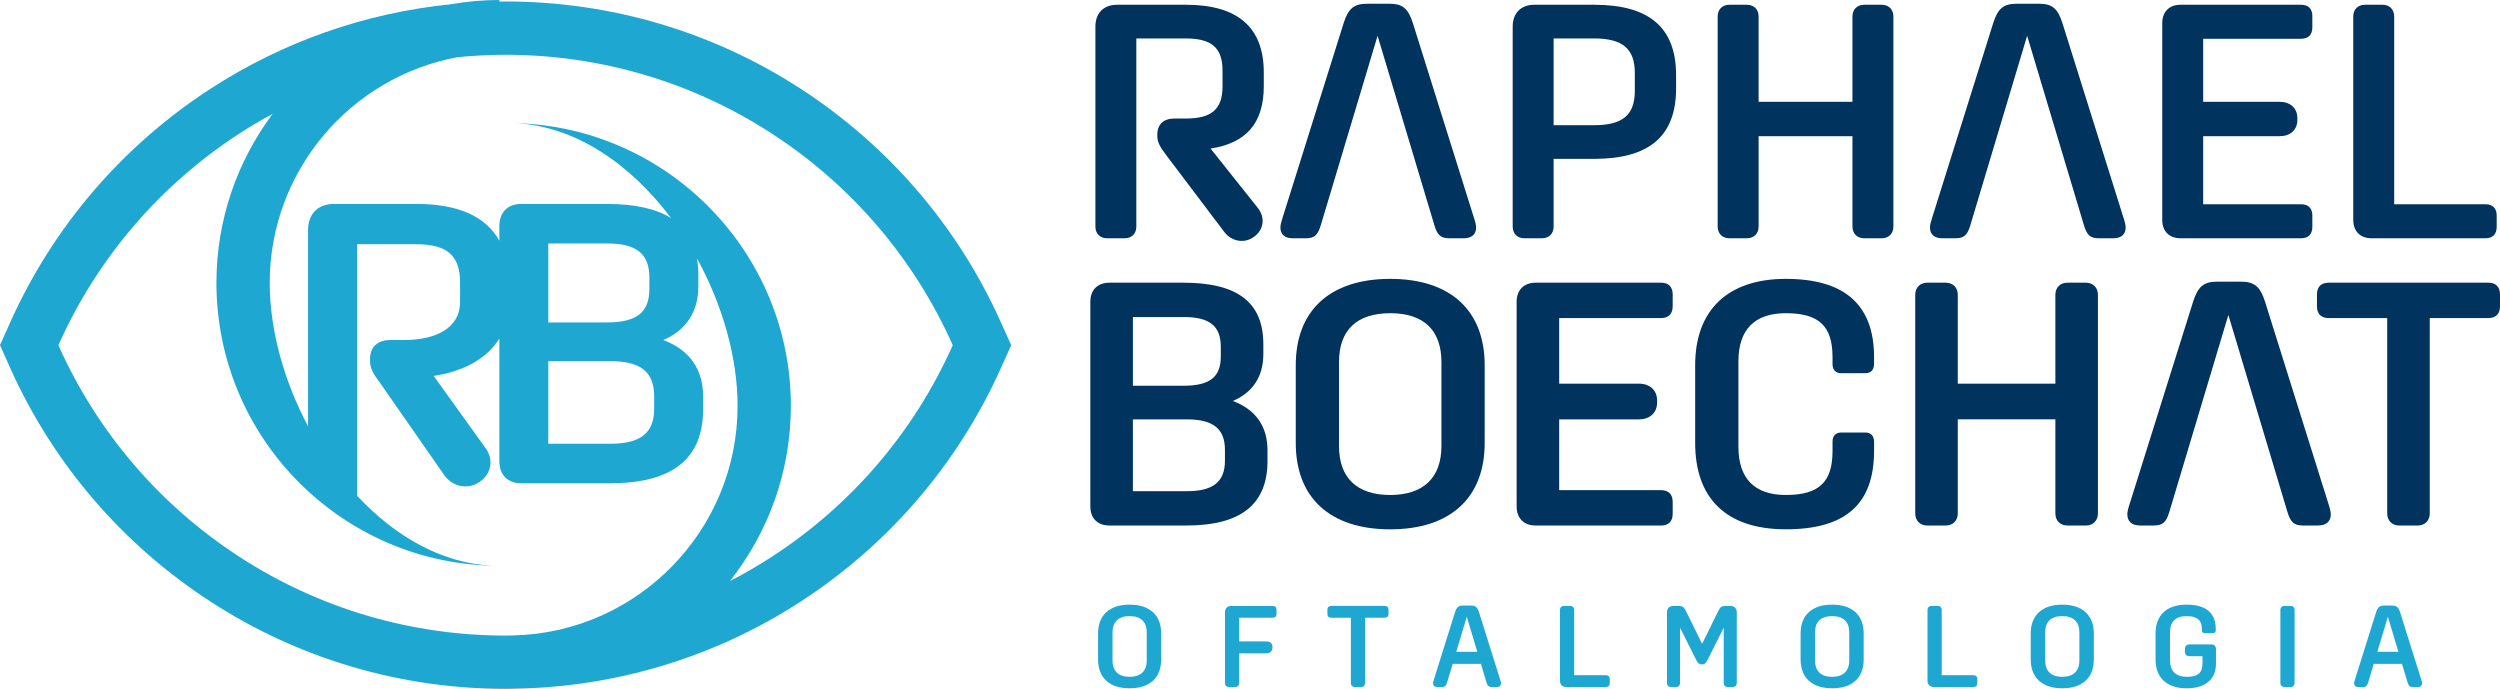 <svg xmlns="http://www.w3.org/2000/svg" id="Camada_1" viewBox="0 0 3088.19 850.92"><defs><style>.cls-1{fill:#1ea7d1;}.cls-2{fill:#00345e;}</style></defs><g><path class="cls-1" d="M1434.37,782.53v32.06c0,22.62-14.13,35.64-38.97,35.64s-38.97-13.03-38.97-35.64v-32.06c0-22.62,14.13-35.64,38.97-35.64s38.97,13.03,38.97,35.64Zm-38.97,53.53c13.71,0,21.13-7.16,21.13-20.18v-34.64c0-13.03-7.14-20.18-21.13-20.18s-21.13,7.16-21.13,20.18v34.64c0,13.03,7.28,20.18,21.13,20.18Z"></path><path class="cls-1" d="M1513.19,843.65v-87.31c0-4.87,3-7.87,7.85-7.87h50.97c3.14,0,4.86,1.72,4.86,4.87v4.87c0,3.15-1.71,4.87-4.86,4.87h-41.26v29.2h33.55c4.43,0,7.57,2.58,7.57,7.01v.72c0,4.44-3.14,7.01-7.57,7.01h-33.55v36.64c0,3.01-2,5.01-5,5.01h-7.57c-3,0-5-2-5-5.01Z"></path><path class="cls-1" d="M1668.68,843.65v-80.59h-24.13c-3.14,0-4.85-1.72-4.85-4.87v-4.87c0-3.15,1.71-4.87,4.85-4.87h65.81c3.14,0,4.86,1.72,4.86,4.87v4.87c0,3.15-1.71,4.87-4.86,4.87h-24.13v80.59c0,3.01-2,5.01-5,5.01h-7.57c-3,0-5-2-5-5.01Z"></path><path class="cls-1" d="M1770.2,844.08c0-1,.29-2.29,.86-4.01l26.27-83.74c2-6.3,4.43-8.3,9.99-8.3h9.71c5.57,0,7.99,2,9.99,8.3l26.27,83.74c.57,1.72,.86,3.01,.86,4.01,0,2.72-1.71,4.58-5.28,4.58h-6.14c-3.71,0-5.14-1.29-6.42-5.44l-6.99-23.19h-34.83l-7,23.19c-1.28,4.15-2.71,5.44-6.42,5.44h-5.57c-3.57,0-5.28-1.86-5.28-4.58Zm54.68-38.93l-12.99-43.37-12.99,43.37h25.98Z"></path><path class="cls-1" d="M1926.96,840.79v-87.31c0-3.01,2-5.01,5-5.01h7.57c3,0,5,2,5,5.01v80.59h39.12c3.14,0,4.86,1.72,4.86,4.87v4.87c0,3.15-1.71,4.87-4.86,4.87h-48.82c-4.86,0-7.85-3.01-7.85-7.87Z"></path><path class="cls-1" d="M2059.17,843.65v-87.31c0-4.87,3-7.87,8.14-7.87h5.57c5.43,0,7.14,1,9.85,6.58l19.84,40.22,19.84-40.22c2.71-5.58,4.43-6.58,9.85-6.58h5c5.14,0,8.14,3.01,8.14,7.87v87.31c0,3.01-2,5.01-5,5.01h-6.14c-3,0-5-2-5-5.01v-68.28l-19.99,39.79c-2,4.01-3.43,5.58-7.14,5.58-3,0-4.86-1.57-6.85-5.58l-19.99-39.79v68.28c0,3.01-2,5.01-4.99,5.01h-6.14c-3,0-5-2-5-5.01Z"></path><path class="cls-1" d="M2302.17,782.53v32.06c0,22.62-14.13,35.64-38.97,35.64s-38.97-13.03-38.97-35.64v-32.06c0-22.62,14.13-35.64,38.97-35.64s38.97,13.03,38.97,35.64Zm-38.97,53.53c13.71,0,21.13-7.16,21.13-20.18v-34.64c0-13.03-7.14-20.18-21.13-20.18s-21.13,7.16-21.13,20.18v34.64c0,13.03,7.28,20.18,21.13,20.18Z"></path><path class="cls-1" d="M2380.99,840.79v-87.31c0-3.01,2-5.01,5-5.01h7.57c3,0,5,2,5,5.01v80.59h39.12c3.14,0,4.86,1.72,4.86,4.87v4.87c0,3.15-1.71,4.87-4.86,4.87h-48.82c-4.86,0-7.85-3.01-7.85-7.87Z"></path><path class="cls-1" d="M2586.44,782.53v32.06c0,22.62-14.13,35.64-38.97,35.64s-38.97-13.03-38.97-35.64v-32.06c0-22.62,14.13-35.64,38.97-35.64s38.97,13.03,38.97,35.64Zm-38.97,53.53c13.71,0,21.13-7.16,21.13-20.18v-34.64c0-13.03-7.14-20.18-21.13-20.18s-21.13,7.16-21.13,20.18v34.64c0,13.03,7.28,20.18,21.13,20.18Z"></path><path class="cls-1" d="M2662.7,814.6v-32.06c0-22.62,13.71-35.64,38.26-35.64s36.12,10.59,36.12,30.34v1.43c0,2-1.14,3.29-3.14,3.29h-10.85c-2,0-3.14-1.15-3.14-3.15v-1.57c0-10.88-5.57-16.17-18.99-16.17s-20.42,6.87-20.42,19.75v34.78c0,13.31,7.28,20.47,20.99,20.47s19.13-5.15,19.13-16.46v-9.02h-15.85c-3.71,0-5.85-2.15-5.85-5.58v-3.29c0-3.58,2.14-5.73,5.85-5.73h26.55c4,0,6,2,6,6.01v17.61c0,19.47-13.14,30.63-36.12,30.63-24.55,0-38.54-13.03-38.54-35.64Z"></path><path class="cls-1" d="M2816.9,843.65v-90.18c0-3.01,2-5.01,4.99-5.01h7.57c3,0,4.99,2,4.99,5.01v90.18c0,3.01-2,5.01-4.99,5.01h-7.57c-3,0-4.99-2-4.99-5.01Z"></path><path class="cls-1" d="M2907.99,844.08c0-1,.29-2.29,.86-4.01l26.27-83.74c2-6.3,4.43-8.3,9.99-8.3h9.71c5.57,0,7.99,2,9.99,8.3l26.27,83.74c.57,1.72,.86,3.01,.86,4.01,0,2.72-1.71,4.58-5.28,4.58h-6.14c-3.71,0-5.14-1.29-6.42-5.44l-6.99-23.19h-34.83l-7,23.19c-1.28,4.15-2.71,5.44-6.42,5.44h-5.57c-3.57,0-5.28-1.86-5.28-4.58Zm54.68-38.93l-12.99-43.37-12.99,43.37h25.98Z"></path></g><g><path class="cls-2" d="M1346.86,625.59v-252.82c0-14.57,8.98-23.57,23.51-23.57h91.47c67.11,0,98.74,24.43,98.74,76.27v12c0,27.42-12.82,47.14-37.61,57.85,28.21,10.71,42.74,31.28,42.74,60.85v13.28c0,53.56-32.91,79.7-100.02,79.7h-95.32c-14.53,0-23.51-9-23.51-23.57Zm52.58-233.96v84.84h62.83c32.06,0,45.74-10.71,45.74-35.99v-12c0-25.71-13.68-36.85-45.74-36.85h-62.83Zm66.68,215.11c32.48,0,47.02-11.57,47.02-37.71v-13.28c0-26.14-14.53-37.71-47.02-37.71h-66.68v88.7h66.68Z"></path><path class="cls-2" d="M1834,451.18v95.99c0,67.7-42.32,106.7-116.69,106.7s-116.69-38.99-116.69-106.7v-95.99c0-67.7,42.32-106.7,116.69-106.7s116.69,38.99,116.69,106.7Zm-116.69,160.26c41.03,0,63.26-21.43,63.26-60.42v-103.7c0-38.99-21.37-60.42-63.26-60.42s-63.26,21.42-63.26,60.42v103.7c0,38.99,21.8,60.42,63.26,60.42Z"></path><path class="cls-2" d="M1873.46,625.59v-252.82c0-14.57,8.98-23.57,23.51-23.57h154.74c9.4,0,14.53,5.14,14.53,14.57v14.57c0,9.43-5.13,14.57-14.53,14.57h-125.67v80.99h98.31c13.25,0,22.65,7.71,22.65,21v2.14c0,13.28-9.4,21-22.65,21h-98.31v87.42h125.67c9.4,0,14.53,5.14,14.53,14.57v14.57c0,9.43-5.13,14.57-14.53,14.57h-154.74c-14.53,0-23.51-9-23.51-23.57Z"></path><path class="cls-2" d="M2094,547.17v-95.99c0-68.13,40.18-106.7,111.99-106.7s109,31.28,109,96.84v8.14c0,7.28-3.85,11.57-10.69,11.57h-29.92c-6.84,0-10.69-4.29-10.69-11.14v-8.57c0-38.57-16.67-54.42-57.71-54.42-38.47,0-58.56,20.14-58.56,59.56v105.41c0,39.42,20.09,59.56,58.56,59.56,41.03,0,57.71-15.85,57.71-54.42v-11.57c0-6.86,3.85-11.14,10.69-11.14h29.92c6.84,0,10.69,4.28,10.69,11.57v11.14c0,65.56-35.05,96.84-109,96.84s-111.99-38.57-111.99-106.7Z"></path><path class="cls-2" d="M2365.84,634.16V364.2c0-9,5.98-15,14.96-15h22.65c8.98,0,14.96,6,14.96,15v109.7h120.54v-109.7c0-9,5.98-15,14.96-15h22.65c8.98,0,14.96,6,14.96,15v269.96c0,9-5.98,15-14.96,15h-22.65c-8.98,0-14.96-6-14.96-15v-116.13h-120.54v116.13c0,9-5.98,15-14.96,15h-22.65c-8.98,0-14.96-6-14.96-15Z"></path><path class="cls-2" d="M2948.85,634.16v-241.25h-72.24c-9.4,0-14.53-5.14-14.53-14.57v-14.57c0-9.43,5.13-14.57,14.53-14.57h197.05c9.4,0,14.53,5.14,14.53,14.57v14.57c0,9.43-5.13,14.57-14.53,14.57h-72.24v241.25c0,9-5.99,15-14.96,15h-22.65c-8.98,0-14.96-6-14.96-15Z"></path><path class="cls-2" d="M2876.62,623.44l-78.65-250.68c-5.98-18.85-13.25-24.85-29.92-24.85h-29.07c-16.67,0-23.94,6-29.92,24.85l-78.65,250.68c-1.71,5.14-2.56,9-2.56,12,0,8.14,5.13,13.71,15.82,13.71h16.67c11.11,0,15.39-3.86,19.23-16.28l73.09-243.82,73.09,243.82c3.85,12.43,8.12,16.28,19.23,16.28h18.38c10.69,0,15.82-5.57,15.82-13.71,0-3-.86-6.86-2.57-12Z"></path><g><path class="cls-2" d="M1512.62,286.92l-71.94-95.19c-7.81-10.3-11.1-16.07-11.1-23.9v-1.24c0-13.19,7.81-20.19,21.38-20.19h13.98c31.65,0,45.22-11.54,45.22-39.56v-19.78c0-28.02-13.57-39.56-45.22-39.56h-61.25v232.42c0,8.65-5.76,14.42-14.39,14.42h-21.79c-8.63,0-14.39-5.77-14.39-14.42V32.66c0-16.48,10.28-26.79,26.72-26.79h85.1c64.13,0,96.19,28.02,96.19,83.66v16.9c0,45.74-21.79,70.47-65.77,77.06l58.37,73.35c9.87,12.36,6.99,27.61-4.93,35.85-11.92,8.65-27.54,5.36-36.18-5.77Z"></path><path class="cls-2" d="M1868.59,279.91V32.66c0-16.48,10.28-26.79,26.72-26.79h73.99c68.24,0,101.13,28.43,101.13,86.95v16.48c0,58.52-32.89,86.95-101.13,86.95h-50.15v83.66c0,8.65-5.76,14.42-14.39,14.42h-21.79c-8.63,0-14.39-5.77-14.39-14.42Zm100.71-125.28c35.35,0,50.15-12.77,50.15-42.45v-22.25c0-29.67-15.21-42.45-50.15-42.45h-50.15v107.14h50.15Z"></path><path class="cls-2" d="M2121.8,279.91V20.3c0-8.65,5.75-14.42,14.39-14.42h21.79c8.63,0,14.39,5.77,14.39,14.42V125.79h115.92V20.3c0-8.65,5.75-14.42,14.39-14.42h21.79c8.63,0,14.39,5.77,14.39,14.42V279.91c0,8.65-5.76,14.42-14.39,14.42h-21.79c-8.63,0-14.39-5.77-14.39-14.42v-111.68h-115.92v111.68c0,8.65-5.76,14.42-14.39,14.42h-21.79c-8.63,0-14.39-5.77-14.39-14.42Z"></path><path class="cls-2" d="M2670.98,271.67V28.54c0-14.01,8.63-22.67,22.61-22.67h148.81c9.04,0,13.98,4.95,13.98,14.01v14.01c0,9.07-4.93,14.01-13.98,14.01h-120.86V125.79h94.55c12.74,0,21.79,7.42,21.79,20.19v2.06c0,12.77-9.04,20.19-21.79,20.19h-94.55v84.07h120.86c9.04,0,13.98,4.95,13.98,14.01v14.01c0,9.07-4.93,14.01-13.98,14.01h-148.81c-13.97,0-22.61-8.65-22.61-22.67Z"></path><path class="cls-2" d="M2906.92,271.67V20.3c0-8.65,5.75-14.42,14.39-14.42h21.79c8.63,0,14.39,5.77,14.39,14.42V252.3h112.64c9.04,0,13.97,4.95,13.97,14.01v14.01c0,9.07-4.93,14.01-13.97,14.01h-140.59c-13.97,0-22.61-8.65-22.61-22.67Z"></path><path class="cls-2" d="M1820.92,269.61l-75.64-241.07c-5.76-18.13-12.74-23.9-28.78-23.9h-27.95c-16.03,0-23.02,5.77-28.78,23.9l-75.64,241.07c-1.65,4.95-2.47,8.65-2.47,11.54,0,7.83,4.93,13.19,15.21,13.19h16.03c10.69,0,14.8-3.71,18.5-15.66l70.29-234.48,70.29,234.48c3.7,11.95,7.81,15.66,18.5,15.66h17.68c10.28,0,15.21-5.36,15.21-13.19,0-2.88-.82-6.59-2.47-11.54Z"></path><path class="cls-2" d="M2623.31,269.61l-75.64-241.07c-5.76-18.13-12.74-23.9-28.78-23.9h-27.95c-16.03,0-23.02,5.77-28.78,23.9l-75.64,241.07c-1.65,4.95-2.47,8.65-2.47,11.54,0,7.83,4.93,13.19,15.21,13.19h16.03c10.69,0,14.8-3.71,18.5-15.66l70.29-234.48,70.29,234.48c3.7,11.95,7.81,15.66,18.5,15.66h17.68c10.28,0,15.21-5.36,15.21-13.19,0-2.88-.82-6.59-2.47-11.54Z"></path></g></g><g><path class="cls-1" d="M1236.69,398.83c-52.94-118.46-138.66-218.52-247.9-289.37C880.16,39.05,754.19,1.83,624.51,1.83c-2.56,0-5.11,.11-7.67,.14V0c-20.62,0-40.79,1.9-60.44,5.34-105.42,10.7-206.67,46.12-296.11,104.12C151.07,180.26,65.32,280.34,12.31,398.87L0,426.35l12.31,27.56c53.06,118.6,138.82,218.67,247.96,289.36,108.5,70.42,234.45,107.64,364.24,107.64,.97,0,1.94-.05,2.91-.05v.05c2.36,0,4.68-.13,7.03-.18,126.25-1.85,248.58-38.84,354.34-107.45,109.22-70.78,194.95-170.85,247.9-289.31l12.43-27.63-12.43-27.52ZM296.08,688.04c-98.47-63.78-175.82-154.04-223.67-260.99l-.29-.65,.28-.63c47.82-106.93,125.17-197.2,223.7-261.07,13.29-8.62,26.9-16.64,40.74-24.15-43.63,58.32-69.5,130.67-69.5,208.95,0,189.8,152.1,344.63,340.8,349.28-63-2.88-120.89-36.83-167.14-86.51V301.69h73.25c37.85,0,54.08,13.8,54.08,47.32v23.66c0,33.52-31.14,47.32-69,47.32h-16.71c-16.22,0-25.56,8.38-25.56,24.15v1.48c0,9.36,3.93,16.27,13.27,28.59l79.26,113.86c10.33,13.31,29,17.25,43.26,6.9,14.26-9.86,17.7-28.1,5.9-42.88l-63.04-87.74c35.22-5.28,65.15-20.34,81.14-46.1v151.59c0,16.76,10.32,27.11,27.04,27.11h109.62c77.18,0,115.04-30.07,115.04-91.68v-15.28c0-34.01-16.72-57.67-49.16-69.99,28.51-12.32,43.26-35,43.26-66.54v-13.8c0-7.29-.56-14.09-1.66-20.45,31.58,57.58,50.11,122.56,50.11,182.22,0,154.06-123.47,279.74-276.65,283.49-3.31,.05-6.61,.18-9.92,.18-117.04,0-230.6-33.55-328.43-97.05Zm457.91-241.93c37.36,0,54.08,13.31,54.08,43.38v15.28c0,30.07-16.71,43.37-54.08,43.37h-76.69v-102.03h76.69Zm-76.69-47.81v-97.59h72.26c36.87,0,52.6,12.82,52.6,42.39v13.8c0,29.08-15.73,41.4-52.6,41.4h-72.26Zm499.32,28.74c-47.78,106.91-125.12,197.16-223.65,261.01-16.69,10.83-33.88,20.72-51.42,29.79,47.13-59.57,75.37-134.74,75.37-216.42,0-189.8-152.1-344.63-340.8-349.28,75.3,3.45,143.31,51.28,192.86,117.32-18.62-11.77-45.06-17.55-79.9-17.55h-105.2c-16.71,0-27.04,10.35-27.04,27.11v18.26c-16.9-30.15-51.04-45.37-102.59-45.37h-101.76c-19.66,0-31.95,12.32-31.95,32.04v242.7c-29.91-56.3-47.37-119.23-47.37-177.15,0-138.74,100.15-254.46,231.93-278.85,19.67-1.93,39.48-2.98,59.41-2.98,116.95,0,230.53,33.55,328.46,97.03,98.56,63.93,175.9,154.2,223.64,261.06l.29,.64-.29,.64Z"></path><path class="cls-1" d="M608.13,698.78c2.89,.13,5.79,.22,8.7,.22-2.92,0-5.8-.15-8.7-.22Z"></path><path class="cls-1" d="M636.12,152.14c-2.89-.13-5.79-.22-8.7-.22,2.92,0,5.8,.15,8.7,.22Z"></path></g></svg>